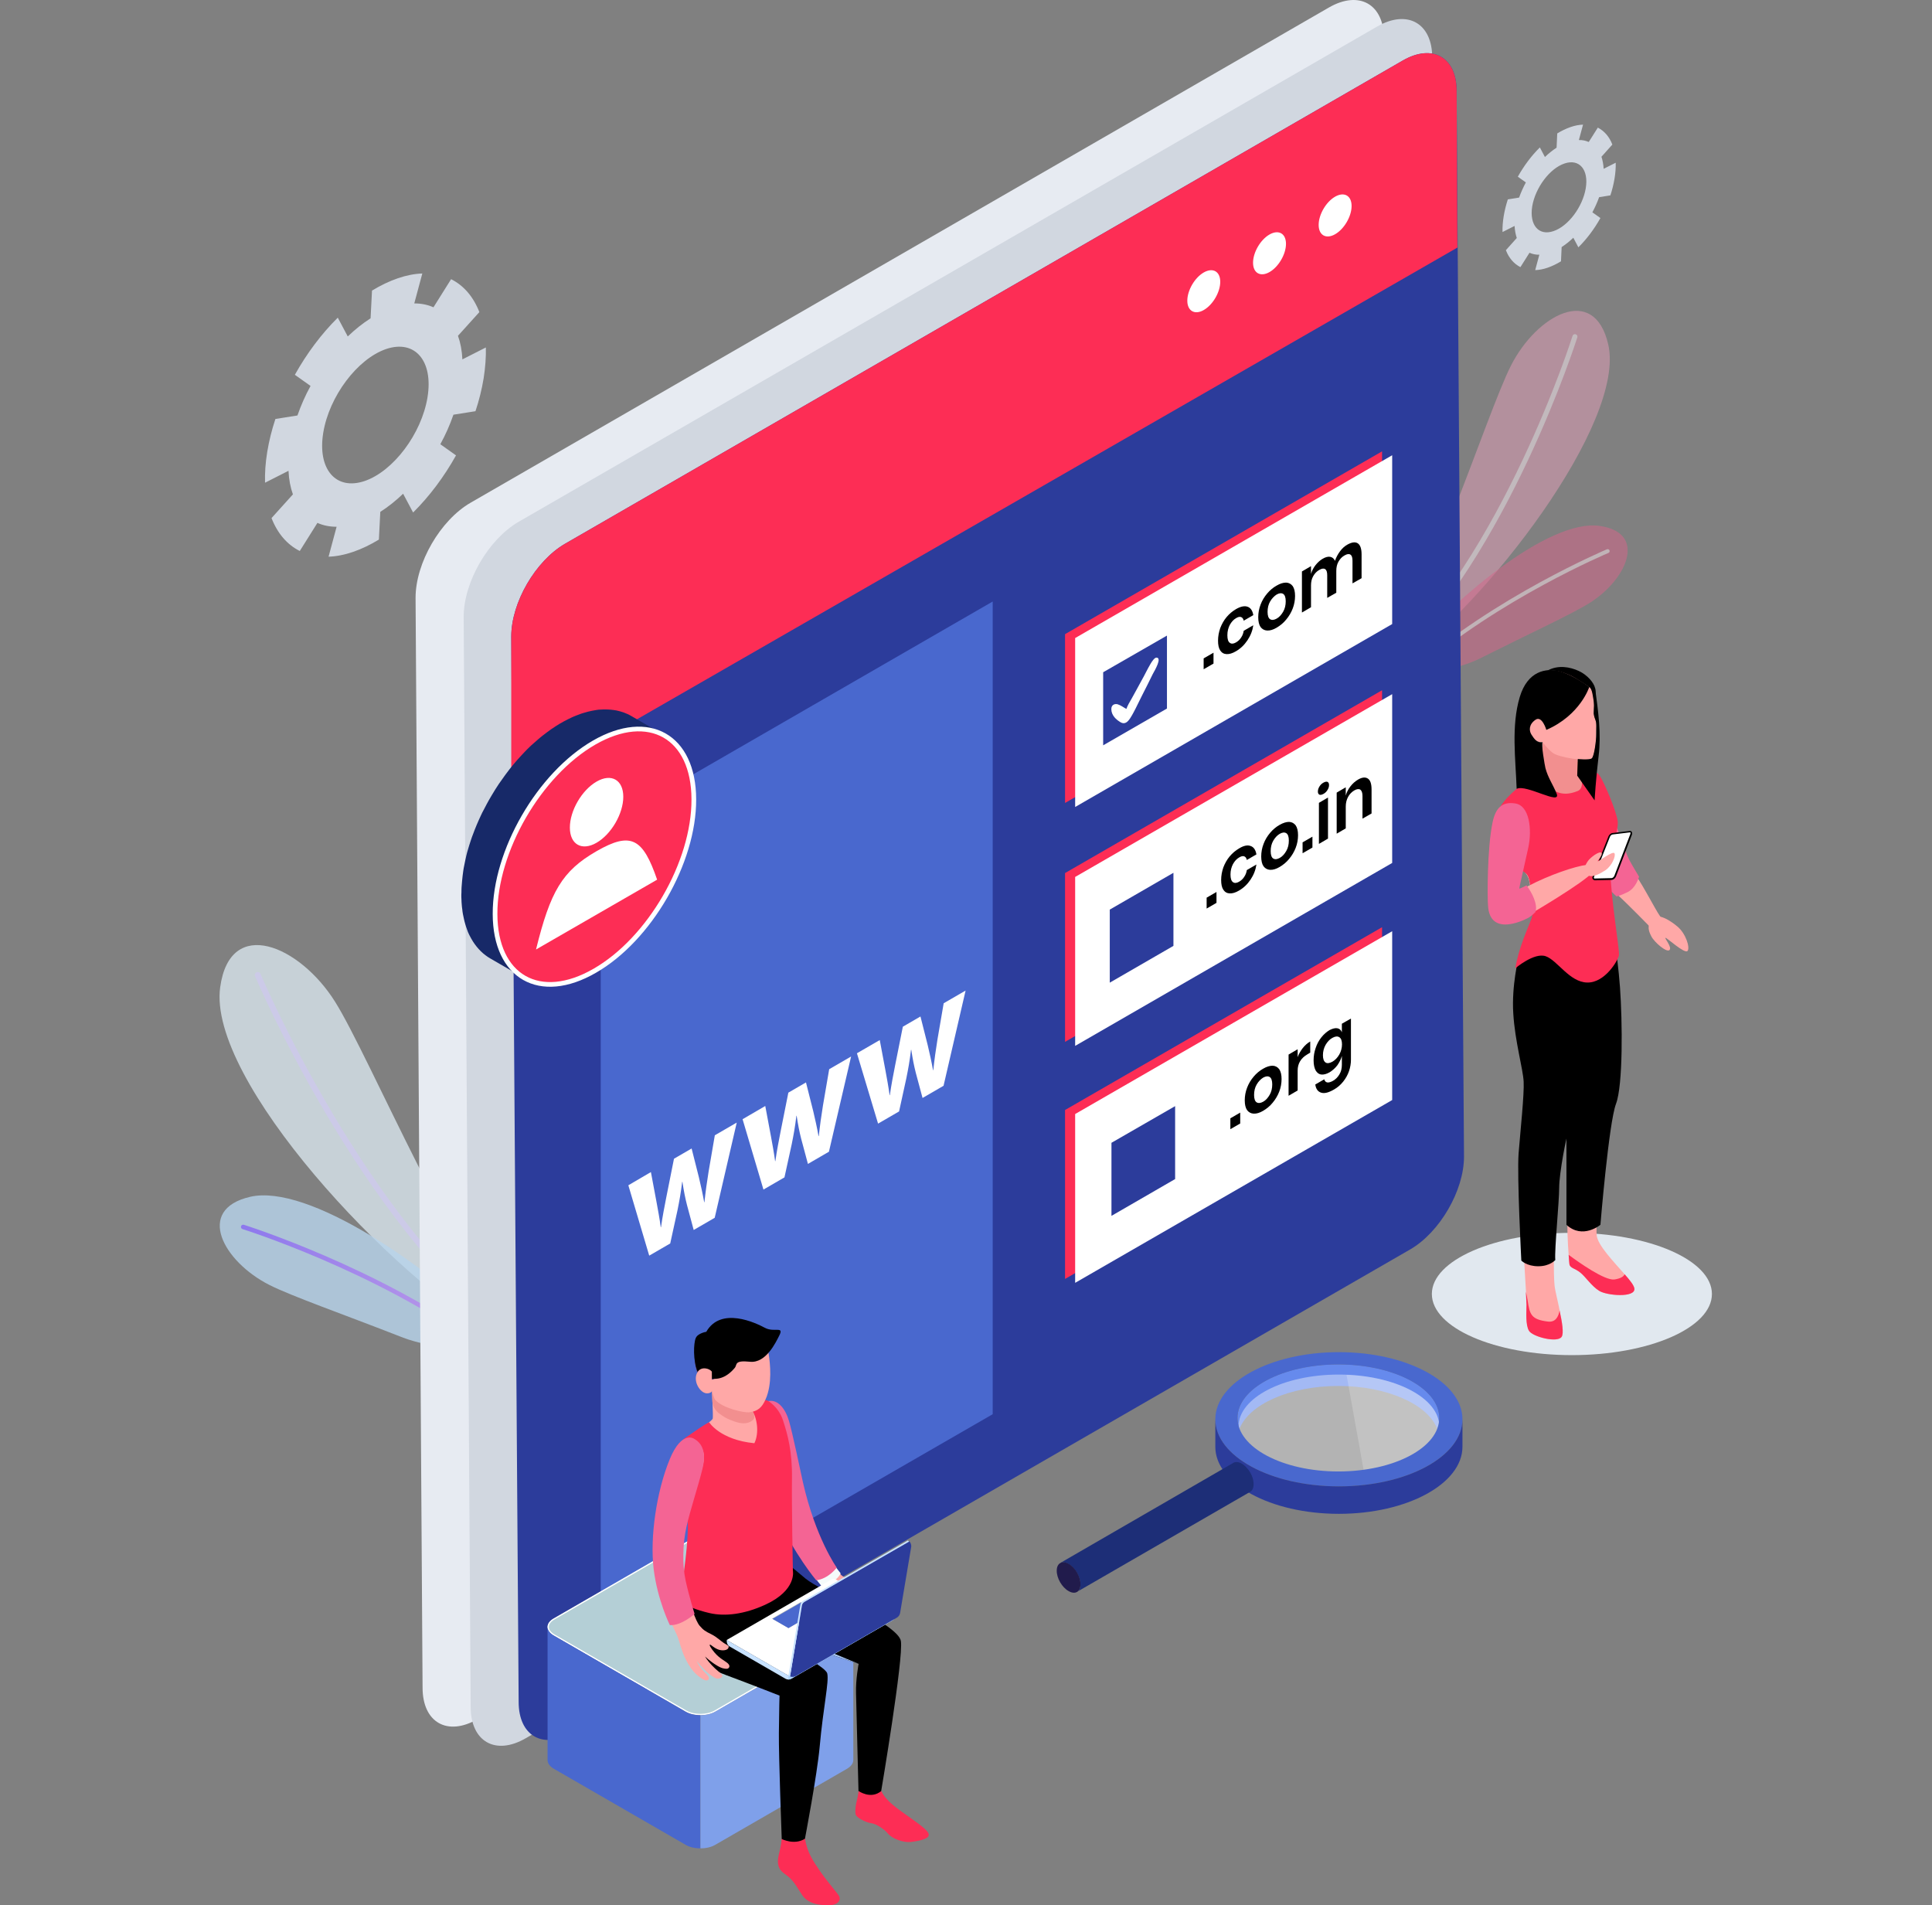 <svg width="792" height="781" viewBox="0 0 792 781" fill="none" xmlns="http://www.w3.org/2000/svg">
<rect x="0" y="0" width="792" height="781" fill="#808080" stroke="none"/>
<path opacity="0.82" fill-rule="evenodd" clip-rule="evenodd" d="M90.257 404.733C94.297 375.258 122.893 387.579 137.35 410.628C151.595 433.252 188.696 522.791 214.316 546.477L205.227 549.026C160.259 523.641 85.048 442.705 90.257 404.733Z" fill="#D6E2EA"/>
<path fill-rule="evenodd" clip-rule="evenodd" d="M208.735 548.017C146.865 500.486 104.714 400.484 104.555 400.166C104.289 399.581 104.555 398.838 105.193 398.572C105.777 398.307 106.522 398.572 106.787 399.21C106.947 399.528 149.575 500.645 211.605 547.221L208.735 548.017Z" fill="#CCCAE8"/>
<path opacity="0.82" fill-rule="evenodd" clip-rule="evenodd" d="M102.535 490.608C79.892 495.865 91.533 517.215 110.508 526.774C119.438 531.288 140.752 538.776 162.758 547.38C163.608 547.698 164.512 548.07 165.362 548.389C176.737 552.584 189.493 553.328 202.038 549.876L205.492 548.92C175.408 518.436 126.135 485.138 102.535 490.608Z" fill="#B7D3EA"/>
<path fill-rule="evenodd" clip-rule="evenodd" d="M198.104 550.832C155.529 519.604 100.196 502.132 99.984 502.079C99.505 501.92 98.974 502.185 98.814 502.663C98.655 503.141 98.921 503.672 99.399 503.832C99.612 503.885 153.509 520.879 195.606 551.257C196.456 551.151 197.307 550.991 198.104 550.832Z" fill="url(#paint0_linear)"/>
<g opacity="0.75">
<g opacity="0.75">
<path opacity="0.75" fill-rule="evenodd" clip-rule="evenodd" d="M659.259 141.107C653.465 116.199 629.971 129.051 619.394 149.87C609.029 170.369 584.419 249.977 564.328 272.283L572.301 273.716C608.87 248.437 666.753 173.131 659.259 141.107Z" fill="#F9A5C5"/>
<path opacity="0.75" fill-rule="evenodd" clip-rule="evenodd" d="M569.271 273.185C618.437 227.566 646.502 138.558 646.608 138.292C646.768 137.761 646.502 137.177 645.917 137.018C645.386 136.858 644.801 137.124 644.642 137.708C644.535 138.027 616.152 227.938 566.719 272.76L569.271 273.185Z" fill="white"/>
</g>
<g opacity="0.75">
<path opacity="0.75" fill-rule="evenodd" clip-rule="evenodd" d="M655.591 215.564C675.417 218.272 667.125 237.444 651.658 247.163C644.376 251.73 626.729 259.855 608.551 268.99C607.86 269.362 607.116 269.733 606.425 270.052C597.017 274.513 586.173 276.212 575.171 274.247L572.141 273.716C595.475 245.198 634.968 212.749 655.591 215.564Z" fill="#EA608E"/>
<path opacity="0.75" fill-rule="evenodd" clip-rule="evenodd" d="M578.626 274.778C612.591 244.613 658.515 225.282 658.727 225.176C659.153 225.017 659.631 225.176 659.79 225.601C659.95 226.026 659.79 226.504 659.365 226.663C659.206 226.716 614.398 245.569 580.805 274.938C580.061 274.885 579.317 274.832 578.626 274.778Z" fill="white"/>
</g>
</g>
<path fill-rule="evenodd" clip-rule="evenodd" d="M544.767 3.08L192.948 206.057C180.511 213.227 170.358 230.752 170.358 245.038L173.229 691.832C173.229 706.065 183.381 711.907 195.819 704.684L547.638 501.707C560.075 494.538 570.228 477.012 570.228 462.726L567.357 15.932C567.357 1.699 557.205 -4.089 544.767 3.08Z" fill="#E7EBF2"/>
<path fill-rule="evenodd" clip-rule="evenodd" d="M564.54 10.887L212.668 213.864C200.23 221.034 190.078 238.559 190.078 252.845L192.948 699.692C192.948 713.925 203.101 719.767 215.538 712.544L567.41 509.567C579.848 502.398 590 484.872 590 470.586L587.13 23.739C587.183 9.506 576.978 3.718 564.54 10.887Z" fill="#D1D7E0"/>
<path fill-rule="evenodd" clip-rule="evenodd" d="M575.065 24.801L231.644 222.893C219.525 229.903 209.585 247.003 209.585 260.918L212.615 697.674C212.615 711.588 222.555 717.271 234.674 710.261L578.094 512.169C590.213 505.159 600.153 488.059 600.153 474.144L597.123 37.388C597.176 23.42 587.237 17.791 575.065 24.801Z" fill="#2C3C9B"/>
<path fill-rule="evenodd" clip-rule="evenodd" d="M575.065 24.801L231.644 222.893C219.525 229.903 209.585 247.003 209.585 260.918V324.487L597.442 101.489L597.123 37.388C597.176 23.42 587.237 17.791 575.065 24.801Z" fill="#FD2D55"/>
<path fill-rule="evenodd" clip-rule="evenodd" d="M547.319 96.019C551.039 93.894 554.069 88.69 554.069 84.441C554.069 80.192 551.039 78.493 547.319 80.617C543.598 82.742 540.568 87.946 540.568 92.195C540.568 96.443 543.598 98.143 547.319 96.019Z" fill="white"/>
<path fill-rule="evenodd" clip-rule="evenodd" d="M520.424 111.526C524.144 109.402 527.174 104.197 527.174 99.948C527.174 95.7 524.144 94 520.424 96.125C516.703 98.249 513.673 103.454 513.673 107.702C513.673 111.951 516.703 113.65 520.424 111.526Z" fill="white"/>
<path fill-rule="evenodd" clip-rule="evenodd" d="M493.475 127.086C497.196 124.962 500.225 119.758 500.225 115.509C500.225 111.26 497.196 109.561 493.475 111.685C489.754 113.809 486.725 119.014 486.725 123.263C486.725 127.511 489.807 129.211 493.475 127.086Z" fill="white"/>
<path d="M406.942 579.722L246.261 672.395V339.304L406.942 246.578V579.722Z" fill="#4968CE"/>
<path d="M266.831 480.464L269.169 492.945C269.754 496.131 270.392 499.53 270.87 503.088L270.977 503.035C271.561 498.84 272.412 494.485 273.156 490.714L276.292 474.994L283.521 470.799L286.497 482.589C287.295 485.934 288.039 489.28 288.676 492.838L288.783 492.785C289.208 488.696 289.793 484.5 290.484 480.252L293.035 465.382L302.018 460.177L292.982 499.211L284.371 504.203L281.607 493.901C280.863 490.98 280.331 488.271 279.747 484.447L279.64 484.5C279.109 489.015 278.471 492.467 277.727 496.131L274.75 509.727L266.14 514.719L257.582 485.881L266.831 480.464Z" fill="white"/>
<path d="M313.711 453.379L316.05 465.86C316.635 469.046 317.273 472.445 317.751 476.003L317.857 475.95C318.442 471.755 319.292 467.4 320.037 463.629L323.173 447.909L330.401 443.714L333.378 455.504C334.175 458.85 334.919 462.195 335.557 465.754L335.664 465.7C336.089 461.611 336.674 457.416 337.364 453.167L339.916 438.297L348.899 433.092L339.81 472.126L331.199 477.119L328.435 466.816C327.691 463.895 327.159 461.186 326.574 457.363L326.468 457.416C325.937 461.93 325.299 465.382 324.555 469.046L321.578 482.642L312.967 487.634L304.41 458.796L313.711 453.379Z" fill="white"/>
<path d="M360.645 426.348L362.984 438.828C363.569 442.014 364.207 445.413 364.685 448.971L364.791 448.918C365.376 444.723 366.226 440.368 366.971 436.597L370.107 420.878L377.335 416.682L380.312 428.472C381.109 431.818 381.853 435.164 382.491 438.722L382.598 438.669C383.023 434.579 383.607 430.384 384.298 426.135L386.85 411.265L395.833 406.061L386.797 445.095L378.186 450.087L375.422 439.784C374.678 436.863 374.146 434.154 373.562 430.331L373.455 430.384C372.924 434.898 372.286 438.35 371.542 442.014L368.565 455.61L359.954 460.602L351.291 431.765L360.645 426.348Z" fill="white"/>
<path d="M566.56 254.226L436.601 329.161V259.962L566.56 185.027V254.226Z" fill="#FD2D55"/>
<path d="M570.706 255.819L440.747 330.807V261.555L570.706 186.62V255.819Z" fill="white"/>
<path d="M497.461 267.556V272.017L493.421 274.354V269.893L497.461 267.556Z" fill="black"/>
<path d="M511.387 248.703C512.663 249.128 513.46 250.296 513.779 252.155L509.846 254.438C509.686 253.642 509.314 253.164 508.782 252.951C508.198 252.739 507.507 252.898 506.656 253.429C505.646 254.014 504.849 254.916 504.158 256.138C503.52 257.359 503.148 258.793 503.148 260.386C503.148 262.033 503.467 263.042 504.158 263.52C504.796 263.998 505.646 263.945 506.656 263.36C507.507 262.882 508.251 262.192 508.782 261.342C509.367 260.493 509.686 259.59 509.846 258.581L513.779 256.297C513.46 258.528 512.663 260.546 511.387 262.458C510.111 264.37 508.57 265.857 506.656 266.972C505.221 267.822 503.946 268.193 502.829 268.14C501.713 268.087 500.863 267.609 500.225 266.653C499.587 265.697 499.321 264.37 499.321 262.617C499.321 260.864 499.64 259.165 500.225 257.466C500.863 255.819 501.713 254.279 502.829 252.951C503.946 251.624 505.221 250.562 506.656 249.712C508.57 248.597 510.164 248.278 511.387 248.703Z" fill="black"/>
<path d="M527.227 238.825C528.343 238.878 529.247 239.356 529.938 240.259C530.575 241.215 530.894 242.542 530.894 244.295C530.894 246.047 530.575 247.8 529.938 249.446C529.3 251.093 528.396 252.633 527.227 254.013C526.111 255.394 524.782 256.456 523.347 257.306C521.911 258.156 520.636 258.528 519.466 258.475C518.35 258.421 517.447 257.943 516.756 257.041C516.118 256.138 515.799 254.757 515.799 253.004C515.799 251.252 516.118 249.499 516.756 247.853C517.393 246.154 518.297 244.667 519.466 243.286C520.583 241.958 521.911 240.843 523.347 240.046C524.782 239.197 526.057 238.825 527.227 238.825ZM520.689 246.525C519.945 247.8 519.626 249.234 519.626 250.827C519.626 252.42 519.998 253.429 520.689 253.854C521.433 254.279 522.283 254.173 523.347 253.589C524.41 253.004 525.26 252.049 526.004 250.774C526.748 249.499 527.067 248.065 527.067 246.472C527.067 244.879 526.695 243.87 526.004 243.445C525.26 243.02 524.41 243.126 523.347 243.711C522.337 244.348 521.433 245.304 520.689 246.525Z" fill="black"/>
<path d="M556.62 222.733C557.63 223.424 558.162 224.911 558.162 227.247V237.019L554.441 239.143V229.85C554.441 228.575 554.175 227.725 553.591 227.354C553.006 226.982 552.209 227.088 551.199 227.672C550.136 228.256 549.338 229.106 548.701 230.221C548.063 231.337 547.797 232.611 547.797 234.045V242.967L544.076 245.091V235.798C544.076 234.523 543.81 233.673 543.226 233.302C542.641 232.93 541.844 233.036 540.834 233.62C539.771 234.204 538.974 235.054 538.336 236.169C537.698 237.285 537.432 238.559 537.432 239.993V248.915L533.711 251.093V234.257L537.432 232.08V235.267C537.804 233.939 538.442 232.77 539.292 231.655C540.143 230.593 541.1 229.69 542.216 229.053C543.385 228.363 544.448 228.097 545.299 228.256C546.149 228.416 546.84 228.947 547.265 229.903C547.744 228.469 548.435 227.194 549.338 225.973C550.242 224.751 551.252 223.848 552.421 223.211C554.175 222.255 555.557 222.043 556.62 222.733Z" fill="black"/>
<path d="M478.379 290.445L452.228 305.528V275.575L478.379 260.546V290.445Z" fill="#2C3C9B"/>
<path d="M474.127 269.574C473.276 269.521 472.266 271.114 471.682 272.07C470.353 274.301 469.29 276.637 468.014 278.868C466.632 281.364 465.357 283.807 463.975 286.25C463.177 287.631 462.274 289.118 461.742 290.605C460.52 289.967 459.51 289.118 458.128 288.693C457.171 288.427 455.523 288.746 455.576 290.764C455.63 293.366 457.703 295.066 459.191 295.968C459.829 296.393 460.679 296.712 461.636 296.181C462.805 295.597 464.028 293.26 464.719 291.985C465.941 289.755 466.951 287.418 468.121 285.188C469.609 282.267 471.097 279.346 472.532 276.372C473.542 274.566 476.359 269.68 474.127 269.574Z" fill="white"/>
<path d="M566.56 352.156L436.601 427.091V357.892L566.56 282.957V352.156Z" fill="#FD2D55"/>
<path d="M570.706 353.75L440.747 428.737V359.485L570.706 284.55V353.75Z" fill="white"/>
<path d="M498.684 365.646V370.107L494.644 372.443V367.982L498.684 365.646Z" fill="black"/>
<path d="M512.663 346.792C513.939 347.217 514.736 348.386 515.055 350.244L511.121 352.528C510.962 351.731 510.59 351.253 510.058 351.041C509.474 350.829 508.783 350.988 507.932 351.519C506.922 352.103 506.125 353.006 505.434 354.228C504.796 355.449 504.424 356.883 504.424 358.476C504.424 360.069 504.743 361.132 505.434 361.609C506.072 362.087 506.922 362.034 507.932 361.45C508.783 360.972 509.527 360.282 510.058 359.432C510.643 358.582 510.962 357.679 511.121 356.67L515.055 354.387C514.736 356.617 513.939 358.635 512.663 360.547C511.387 362.459 509.846 363.946 507.932 365.061C506.497 365.911 505.221 366.283 504.105 366.23C502.989 366.177 502.139 365.699 501.501 364.743C500.863 363.787 500.597 362.459 500.597 360.707C500.597 358.954 500.916 357.255 501.501 355.555C502.139 353.909 502.989 352.369 504.105 351.041C505.221 349.713 506.497 348.651 507.932 347.802C509.846 346.633 511.387 346.314 512.663 346.792Z" fill="black"/>
<path d="M528.449 336.914C529.566 336.968 530.469 337.446 531.16 338.348C531.798 339.304 532.117 340.632 532.117 342.385C532.117 344.137 531.798 345.89 531.16 347.536C530.522 349.182 529.619 350.722 528.449 352.103C527.333 353.484 526.004 354.546 524.569 355.396C523.134 356.246 521.858 356.617 520.689 356.564C519.573 356.511 518.669 356.033 517.978 355.13C517.34 354.228 517.021 352.847 517.021 351.094C517.021 349.342 517.34 347.589 517.978 345.943C518.616 344.243 519.52 342.756 520.689 341.376C521.805 340.048 523.134 338.933 524.569 338.136C526.057 337.286 527.333 336.914 528.449 336.914ZM521.965 344.615C521.221 345.89 520.902 347.324 520.902 348.917C520.902 350.51 521.274 351.519 521.965 351.944C522.709 352.369 523.559 352.263 524.622 351.678C525.685 351.094 526.536 350.138 527.28 348.864C528.024 347.589 528.343 346.155 528.343 344.562C528.343 342.969 527.971 341.96 527.28 341.535C526.536 341.11 525.685 341.216 524.622 341.8C523.559 342.438 522.709 343.341 521.965 344.615Z" fill="black"/>
<path d="M538.017 342.969V347.43L533.977 349.766V345.305L538.017 342.969Z" fill="black"/>
<path d="M540.887 322.416C541.313 321.726 541.844 321.195 542.535 320.823C543.226 320.451 543.758 320.345 544.183 320.504C544.608 320.717 544.821 321.141 544.821 321.832C544.821 322.522 544.608 323.16 544.183 323.85C543.758 324.54 543.226 325.071 542.535 325.443C541.844 325.815 541.313 325.921 540.887 325.762C540.462 325.549 540.25 325.125 540.25 324.487C540.25 323.797 540.462 323.106 540.887 322.416ZM544.395 326.93V343.765L540.675 345.943V329.108L544.395 326.93Z" fill="black"/>
<path d="M560.766 319.177C561.776 319.867 562.255 321.354 562.255 323.691V333.462L558.534 335.587V326.293C558.534 324.965 558.215 324.116 557.63 323.691C557.046 323.319 556.195 323.425 555.185 324.009C554.122 324.647 553.272 325.496 552.634 326.665C551.996 327.833 551.677 329.161 551.677 330.648V339.57L547.957 341.747V324.912L551.677 322.735V326.134C552.049 324.753 552.687 323.531 553.591 322.363C554.494 321.195 555.504 320.292 556.674 319.601C558.374 318.592 559.756 318.486 560.766 319.177Z" fill="black"/>
<path d="M481.037 387.738L454.939 402.821V372.868L481.037 357.786V387.738Z" fill="#2C3C9B"/>
<path d="M566.56 449.29L436.601 524.278V455.026L566.56 380.091V449.29Z" fill="#FD2D55"/>
<path d="M570.706 450.936L440.747 525.871V456.672L570.706 381.737V450.936Z" fill="white"/>
<path d="M508.411 456.088V460.549L504.371 462.886V458.425L508.411 456.088Z" fill="black"/>
<path d="M521.699 436.863C522.815 436.916 523.719 437.394 524.41 438.297C525.048 439.253 525.366 440.58 525.366 442.333C525.366 444.086 525.048 445.838 524.41 447.484C523.772 449.131 522.868 450.671 521.699 452.052C520.583 453.432 519.254 454.495 517.819 455.344C516.384 456.194 515.108 456.566 513.939 456.513C512.822 456.46 511.919 455.982 511.228 455.079C510.59 454.176 510.271 452.795 510.271 451.043C510.271 449.29 510.59 447.537 511.228 445.891C511.866 444.192 512.769 442.705 513.939 441.324C515.055 439.996 516.384 438.881 517.819 438.084C519.254 437.235 520.583 436.863 521.699 436.863ZM515.161 444.563C514.417 445.838 514.098 447.272 514.098 448.865C514.098 450.458 514.47 451.467 515.161 451.892C515.905 452.317 516.756 452.211 517.819 451.627C518.882 451.043 519.732 450.087 520.476 448.812C521.221 447.537 521.539 446.104 521.539 444.51C521.539 442.917 521.167 441.908 520.476 441.483C519.732 441.058 518.882 441.165 517.819 441.749C516.809 442.386 515.905 443.289 515.161 444.563Z" fill="black"/>
<path d="M534.084 429.587C534.987 428.472 535.997 427.569 537.113 426.932V431.499L536.05 432.136C533.286 433.73 531.958 435.96 531.958 438.881V447.006L528.237 449.184V432.296L531.958 430.118V433.358C532.436 431.977 533.18 430.756 534.084 429.587Z" fill="black"/>
<path d="M548.222 421.515C549.126 421.674 549.71 422.205 550.082 423.161V419.656L553.803 417.532V434.42C553.803 435.96 553.537 437.553 553.006 439.093C552.474 440.634 551.677 442.067 550.614 443.395C549.551 444.723 548.275 445.838 546.734 446.688C544.608 447.909 542.907 448.334 541.578 447.909C540.249 447.484 539.452 446.422 539.186 444.564L542.854 442.439C543.066 443.183 543.491 443.608 544.076 443.714C544.661 443.82 545.458 443.608 546.415 443.077C547.531 442.439 548.382 441.589 549.073 440.421C549.764 439.306 550.082 437.978 550.082 436.491V432.88C549.71 434.208 549.073 435.482 548.222 436.704C547.318 437.872 546.255 438.828 545.033 439.571C543.81 440.262 542.694 440.58 541.684 440.474C540.674 440.368 539.93 439.784 539.346 438.828C538.814 437.819 538.495 436.491 538.495 434.686C538.495 432.933 538.761 431.234 539.346 429.587C539.877 427.941 540.674 426.507 541.684 425.232C542.694 423.958 543.81 423.002 545.033 422.258C546.309 421.621 547.372 421.355 548.222 421.515ZM543.385 428.366C542.694 429.64 542.322 431.021 542.322 432.561C542.322 434.101 542.694 435.057 543.385 435.535C544.076 436.013 545.033 435.854 546.202 435.217C547.318 434.579 548.275 433.57 549.019 432.296C549.763 430.968 550.136 429.587 550.136 428.1C550.136 426.613 549.763 425.604 549.019 425.179C548.275 424.701 547.372 424.807 546.202 425.445C545.033 426.082 544.129 427.091 543.385 428.366Z" fill="black"/>
<path d="M481.728 483.332L455.63 498.415V468.462L481.728 453.433V483.332Z" fill="#2C3C9B"/>
<path d="M644.376 555.505C676.08 555.505 701.781 544.282 701.781 530.438C701.781 516.594 676.08 505.372 644.376 505.372C612.672 505.372 586.971 516.594 586.971 530.438C586.971 544.282 612.672 555.505 644.376 555.505Z" fill="#E1E8EF"/>
<path d="M678.288 380.834L676.693 380.25C676.693 380.25 666.807 370.107 663.033 366.761C659.312 363.468 665.744 351.572 669.411 356.936C674.833 364.902 679.829 375.471 681.158 376.267" fill="#FFA8A7"/>
<path d="M676.799 377.17C679.138 373.24 685.516 378.02 687.589 379.772C691.044 382.587 692.904 388.429 691.788 389.81C690.672 391.19 683.284 384.34 682.752 384.446C682.221 384.552 685.516 388.216 684.4 389.438C683.231 390.606 678.234 386.304 676.959 383.862C675.683 381.419 675.311 379.666 676.799 377.17Z" fill="#FFA8A7"/>
<path d="M661.438 335.003C661.438 335.003 666.275 349.501 668.029 352.741C669.783 355.927 671.909 359.379 671.909 359.379C671.909 359.379 670.687 364.052 667.125 365.752C663.564 367.451 662.66 367.451 662.66 367.451C662.66 367.451 657.239 362.565 656.388 360.547C655.538 358.529 657.717 344.084 657.717 344.084L661.438 335.003Z" fill="#F46494"/>
<path d="M669.996 528.208C670.474 532.085 658.727 531.129 655.591 529.164C652.402 527.199 649.957 523.322 647.778 521.623C645.598 519.87 643.632 519.87 643.366 518.224C643.313 517.746 643.153 516.312 643.047 514.4C642.675 509.673 642.303 501.814 642.622 496.29C643.1 488.484 641.984 470.427 643.366 461.133C643.579 459.805 643.738 458.425 643.844 456.991C644.535 449.874 644.535 441.643 644.748 436.81C645.014 430.968 643.632 407.707 643.632 407.707C643.632 407.707 642.144 380.834 642.144 374.515C642.144 372.39 643.898 371.222 646.183 370.638C650.701 369.416 657.505 370.372 657.505 370.372C665.584 408.45 662.288 429.906 662.129 441.855C661.969 452.583 658.94 459.434 657.717 471.383C656.495 483.332 654.05 500.167 654.528 506.275C654.847 510.364 661.491 517.162 665.956 522.313C668.188 524.809 669.836 526.933 669.996 528.208Z" fill="#FFA8A7"/>
<path d="M659.631 369.788C659.631 369.788 663.086 390.606 664.096 404.733C665.106 418.859 665.372 444.829 662.448 452.53C659.525 460.23 656.07 502.079 656.07 502.079C656.07 502.079 648.788 508.186 642.144 502.079V426.454L636.031 374.249L643.047 364.796L659.631 369.788Z" fill="black"/>
<path d="M653.146 400.112C650.701 407.654 643.366 408.397 644.376 420.612C645.333 432.774 646.077 447.219 644.11 455.982C644.004 456.3 643.951 456.672 643.897 456.991V457.044C641.984 465.488 639.698 473.72 638.263 489.705C636.775 506.328 636.775 523.163 637.306 527.252C637.519 529.164 638.582 533.2 639.379 537.289C640.389 541.963 641.133 546.583 640.23 548.017C638.529 550.672 628.27 548.017 626.835 545.574C625.347 543.131 625.825 537.767 625.825 534.846C625.825 534.315 625.719 532.403 625.56 529.536C624.816 516.471 622.743 483.916 623.168 476.322C623.646 467.028 626.357 452.423 625.613 441.908C624.869 431.393 621.201 423.108 622.424 404.839C623.646 386.517 630.503 385.083 630.928 375.577C631.247 369.629 639.805 369.788 646.236 370.691H646.289C650.116 371.275 653.199 372.125 653.199 372.125C653.199 372.125 655.591 392.571 653.146 400.112Z" fill="#FFA8A7"/>
<path d="M654.209 374.249C654.209 374.249 655.697 392.199 654.209 398.148C652.721 404.149 647.459 409.513 646.502 412.274C645.545 415.089 646.13 441.908 646.13 445.944C646.13 449.98 644.323 460.23 643.206 462.886C642.09 465.594 639.167 480.942 639.167 486.89C639.167 492.891 637.2 512.116 637.572 516.524C637.572 516.524 635.393 519.073 630.609 519.073C625.825 519.073 623.646 516.737 623.646 516.737C623.646 516.737 621.839 482.111 622.53 472.817C623.274 463.523 624.869 448.653 624.603 443.395C624.337 438.138 621.042 426.932 620.351 415.461C619.607 403.989 622.53 392.518 622.53 392.518L628.855 374.09C628.855 374.09 632.523 367.026 633.001 367.026C633.479 367.026 650.116 367.398 650.116 367.398L654.209 374.249Z" fill="black"/>
<path d="M613.175 340.42C614.823 329.692 619.022 326.718 628.536 319.389C638.051 312.06 648.787 308.343 654.262 316.84C659.737 325.337 662.395 336.702 662.395 338.72C662.395 340.738 659.099 345.412 659.205 348.067C659.312 350.722 659.577 369.841 659.577 369.841C659.577 369.841 656.76 377.17 643.844 377.967C630.928 378.816 629.759 376.851 629.759 376.851C629.759 376.851 628.111 366.814 626.942 360.866C625.719 354.918 612.059 347.695 613.175 340.42Z" fill="#F28F8F"/>
<path d="M629.759 376.851C629.759 376.851 630.928 378.763 643.844 377.967C656.76 377.117 659.577 369.841 659.577 369.841C659.577 369.841 659.312 350.722 659.205 348.067C659.099 345.412 662.395 340.738 662.395 338.72C662.395 336.702 659.737 325.337 654.262 316.84C652.296 313.76 649.638 312.326 646.608 312.007C647.033 312.538 652.136 318.645 652.03 322.416C651.923 326.346 640.549 333.994 636.031 333.994C631.566 333.994 629.015 326.399 622.689 323.956C617.162 328.523 614.398 332.241 613.122 340.42C612.006 347.695 625.666 354.865 626.835 360.813C628.111 366.814 629.759 376.851 629.759 376.851Z" fill="#E9E5D9"/>
<path d="M646.715 324.275C639.38 327.249 636.084 323.372 633.32 321.354C630.556 319.336 628.377 318.221 628.377 318.221C628.377 318.221 617.215 325.762 614.451 331.763C612.591 335.799 613.707 346.208 618.118 351.891C622.53 357.573 625.985 356.246 626.889 360.866C627.792 365.433 629.068 373.134 627.792 376.639C626.517 380.091 622.477 388.694 621.201 396.926C621.201 396.926 628.908 390.341 633.639 391.987C638.423 393.633 643.366 402.609 650.648 402.768C657.983 402.927 663.298 393.633 663.67 391.615C664.042 389.597 660.215 367.664 660.215 357.202C660.215 346.792 663.67 340.526 663.139 336.543C662.607 332.507 657.77 321.035 655.804 318.008C653.837 314.981 646.662 314.822 646.662 314.822C646.662 314.822 650.754 322.629 646.715 324.275Z" fill="#FD2D55"/>
<path d="M646.768 311.157C646.768 311.157 646.662 318.911 646.396 321.195C646.13 323.478 639.805 323.478 637.041 323.478C634.277 323.478 632.364 321.726 632.257 319.07C632.151 316.415 632.31 304.2 632.31 304.2C632.31 304.2 635.925 304.784 641.24 307.387C646.609 309.989 646.768 311.157 646.768 311.157Z" fill="#F28F8F"/>
<path d="M653.146 285.188C653.997 287.896 653.146 291.667 653.412 292.888C653.678 294.11 654.369 295.331 654.369 297.296C654.369 299.261 654.475 309.617 652.402 310.945C650.329 312.273 638.848 310.467 636.509 308.608C634.171 306.802 632.364 304.2 632.364 304.2C632.364 304.2 629.812 304.466 628.218 302.395C626.623 300.323 622.583 292.039 625.294 283.01C628.005 273.982 642.516 273.61 647.618 277.275C652.774 280.939 653.146 285.188 653.146 285.188Z" fill="#FFA8A7"/>
<path d="M669.996 528.208C670.474 532.085 658.727 531.129 655.591 529.164C652.402 527.199 649.957 523.322 647.778 521.623C645.599 519.87 643.632 519.87 643.366 518.224C643.313 517.746 643.154 516.312 643.047 514.4C647.353 517.586 657.877 525.022 661.81 524.49C664.255 524.119 665.531 523.375 666.009 522.366C668.189 524.809 669.836 526.933 669.996 528.208Z" fill="#FD2D55"/>
<path d="M640.177 547.964C638.476 550.619 628.218 547.964 626.783 545.521C625.294 543.078 625.773 537.714 625.773 534.793C625.773 534.262 625.666 532.35 625.507 529.482C625.826 530.651 626.038 531.925 626.251 533.2C627.101 538.723 627.58 540.901 634.543 541.75C637.573 542.122 638.848 539.892 639.327 537.236C640.337 541.91 641.134 546.53 640.177 547.964Z" fill="#FD2D55"/>
<path d="M646.555 316.68C646.555 316.68 649.957 317.636 650.329 320.929C650.329 320.929 651.073 318.592 650.223 316.415C649.372 314.238 646.662 312.007 646.662 312.007L646.555 316.68Z" fill="#D68162"/>
<path d="M651.499 281.63C651.499 281.63 647.831 293.154 633.905 299.208C633.905 299.208 632.151 293.154 629.44 295.066C626.676 296.978 626.783 299.527 627.792 301.12C628.802 302.66 630.025 304.731 632.364 304.253C631.619 304.413 633.32 314.131 633.533 314.875C634.543 318.752 636.669 321.726 638.104 325.284C640.23 330.435 625.56 321.301 621.733 323.372C621.308 311.21 619.447 297.615 623.009 285.719C626.198 275.097 633.746 273.663 639.486 275.204C645.227 276.797 651.499 281.63 651.499 281.63Z" fill="black"/>
<path d="M634.277 274.938C638.689 272.442 643.632 273.398 647.193 275.044C650.755 276.69 653.412 279.877 653.891 282.107C654.369 284.285 653.572 289.33 653.572 289.33C653.572 289.33 652.987 284.657 652.509 283.223C652.03 281.736 651.499 281.683 651.499 281.683C651.499 281.683 646.396 278.018 643.207 276.637C637.413 274.088 634.277 274.938 634.277 274.938Z" fill="black"/>
<path d="M653.89 282.054C655.219 291.879 656.442 300.801 655.325 309.989C654.209 319.123 653.678 328.099 653.678 328.099L646.555 317.955L646.821 311.157C646.821 311.157 651.339 311.582 652.455 310.945C653.518 310.308 654.422 303.032 654.369 300.961C654.316 298.889 654.634 296.393 653.997 295.066C653.412 293.738 653.306 292.463 653.306 292.463L653.465 288.109L653.89 282.054Z" fill="black"/>
<path d="M620.776 331.285C608.604 328.364 610.837 364.637 614.238 373.399C617.587 382.162 620.138 371.965 622.318 356.67C624.444 341.429 625.56 332.4 620.776 331.285Z" fill="#FFC8AF"/>
<path d="M615.461 377.117C607.753 368.938 641.134 355.608 650.382 354.546C659.631 353.484 651.552 359.645 638.795 367.717C626.038 375.683 618.49 380.303 615.461 377.117Z" fill="#FFA8A7"/>
<path d="M611.846 337.18C613.016 331.551 615.514 328.417 621.254 329.373C626.995 330.329 628.111 339.995 626.517 347.43C624.922 354.865 622.955 363.15 622.796 364.212C622.743 364.53 625.772 362.937 625.772 362.937C628.111 366.017 630.45 370.744 629.44 373.877C629.44 373.877 627.952 375.417 626.676 376.161C626.676 376.161 610.677 385.136 609.986 371.063C609.72 368.142 609.614 347.802 611.846 337.18Z" fill="#F46494"/>
<path d="M653.146 359.326L659.631 342.969C659.843 342.385 660.481 341.853 661.013 341.8L668.029 340.951C668.613 340.898 668.879 341.376 668.666 342.013L662.129 359.113C661.863 359.751 661.225 360.335 660.64 360.335L653.677 360.494C653.146 360.441 652.933 359.963 653.146 359.326Z" fill="white"/>
<path d="M652.933 360.388C652.721 360.069 652.721 359.644 652.88 359.22L659.365 342.862C659.631 342.172 660.375 341.535 661.013 341.482L668.029 340.632C668.401 340.579 668.72 340.685 668.879 340.951C669.092 341.269 669.145 341.694 668.986 342.172L662.448 359.273C662.129 360.069 661.385 360.654 660.694 360.707L653.731 360.866C653.731 360.866 653.731 360.866 653.678 360.866C653.359 360.76 653.093 360.6 652.933 360.388ZM668.082 341.216L661.066 342.066C660.641 342.119 660.162 342.544 659.95 343.075L653.465 359.432C653.359 359.698 653.359 359.91 653.465 360.016C653.465 360.016 653.518 360.122 653.678 360.122L660.641 359.963C661.066 359.963 661.597 359.485 661.81 358.954L668.348 341.853C668.454 341.588 668.401 341.375 668.348 341.269C668.295 341.216 668.188 341.163 668.135 341.163C668.135 341.216 668.082 341.216 668.082 341.216Z" fill="black"/>
<path d="M650.223 357.892C651.658 360.866 656.495 357.786 658.142 356.724C660.8 354.918 662.501 350.829 661.81 349.767C661.119 348.704 655.378 353.165 655.006 353.059C654.634 352.953 657.239 350.51 656.495 349.607C655.75 348.704 651.87 351.466 650.807 353.165C649.691 354.865 649.319 356.033 650.223 357.892Z" fill="#FFA8A7"/>
<path d="M189.174 364.902C189.174 364.265 189.227 363.574 189.281 362.937C189.334 362.3 189.387 361.609 189.44 360.972C189.493 360.335 189.599 359.644 189.653 358.954C189.759 358.264 189.812 357.573 189.918 356.936C190.025 356.246 190.131 355.555 190.29 354.865C190.397 354.174 190.556 353.431 190.716 352.741C190.875 352.05 191.035 351.307 191.194 350.616C191.354 349.873 191.566 349.182 191.779 348.439C191.991 347.748 192.204 347.005 192.417 346.314C192.629 345.624 192.842 344.934 193.108 344.19C193.32 343.5 193.586 342.809 193.852 342.119C194.117 341.482 194.33 340.791 194.596 340.154C194.862 339.517 195.127 338.826 195.393 338.189C195.659 337.552 195.925 336.914 196.244 336.224C196.509 335.587 196.828 334.896 197.147 334.259C197.466 333.516 197.838 332.825 198.21 332.135C198.635 331.338 199.061 330.488 199.486 329.692C200.124 328.47 200.815 327.302 201.506 326.134C202.462 324.487 203.472 322.894 204.535 321.301C205.386 320.079 206.236 318.858 207.14 317.636C207.725 316.84 208.309 316.043 208.947 315.247C209.479 314.609 209.957 313.972 210.489 313.335C211.02 312.697 211.552 312.113 212.083 311.476C212.615 310.892 213.146 310.308 213.678 309.723C214.209 309.139 214.794 308.555 215.325 307.971C215.91 307.387 216.442 306.802 217.026 306.271C217.611 305.687 218.196 305.156 218.834 304.625C219.418 304.094 220.056 303.563 220.641 303.032C221.225 302.501 221.863 302.023 222.448 301.545C223.033 301.067 223.617 300.642 224.255 300.164C224.84 299.739 225.425 299.314 226.009 298.889C226.594 298.518 227.179 298.093 227.763 297.721C228.348 297.349 228.933 297.031 229.464 296.659C229.624 296.606 229.73 296.5 229.889 296.446C230.315 296.181 230.74 295.968 231.165 295.703C231.75 295.384 232.281 295.119 232.813 294.853C233.344 294.588 233.929 294.322 234.461 294.057C234.992 293.791 235.577 293.579 236.108 293.366C236.64 293.154 237.224 292.941 237.756 292.729C238.288 292.517 238.872 292.357 239.404 292.198C239.988 292.039 240.52 291.879 241.105 291.72C241.689 291.561 242.221 291.454 242.752 291.348C243.337 291.242 243.975 291.136 244.56 291.029C245.197 290.923 245.782 290.87 246.367 290.87C247.005 290.817 247.642 290.817 248.28 290.817C248.971 290.817 249.715 290.87 250.406 290.923C251.204 290.976 252.001 291.136 252.745 291.242C253.702 291.454 254.659 291.72 255.615 292.039C256.785 292.463 257.848 292.941 258.911 293.579L272.677 301.545C271.614 300.961 270.551 300.43 269.382 300.005C268.478 299.686 267.522 299.421 266.512 299.208C265.768 299.049 264.97 298.943 264.173 298.889C263.482 298.836 262.791 298.783 262.047 298.783C261.409 298.783 260.771 298.783 260.133 298.836C259.549 298.889 258.911 298.943 258.326 298.996C257.742 299.049 257.157 299.155 256.519 299.314C255.987 299.42 255.403 299.527 254.871 299.686C254.34 299.845 253.755 300.005 253.17 300.164C252.639 300.323 252.107 300.483 251.523 300.695C250.991 300.908 250.406 301.067 249.875 301.332C249.343 301.545 248.812 301.757 248.227 302.023C247.642 302.288 247.111 302.501 246.579 302.819C246.048 303.085 245.463 303.404 244.932 303.669C244.506 303.882 244.081 304.147 243.656 304.413C243.497 304.466 243.39 304.572 243.231 304.625C242.646 304.944 242.061 305.315 241.477 305.687C240.892 306.059 240.307 306.431 239.723 306.856C239.138 307.28 238.553 307.705 237.969 308.13C237.384 308.555 236.746 309.033 236.161 309.511C235.577 309.989 234.939 310.467 234.354 310.998C233.77 311.529 233.132 312.06 232.547 312.591C231.962 313.122 231.325 313.706 230.74 314.238C230.155 314.769 229.57 315.353 229.039 315.937C228.454 316.521 227.923 317.105 227.391 317.69C226.86 318.274 226.328 318.858 225.797 319.442C225.265 320.026 224.734 320.664 224.202 321.301C223.67 321.938 223.139 322.575 222.661 323.213C222.023 324.009 221.438 324.806 220.853 325.603C219.95 326.824 219.099 328.045 218.249 329.267C217.186 330.86 216.176 332.453 215.219 334.1C214.528 335.268 213.837 336.49 213.199 337.658C212.774 338.455 212.349 339.304 211.924 340.101C211.552 340.791 211.233 341.535 210.861 342.225C210.542 342.862 210.276 343.553 209.957 344.19C209.691 344.827 209.372 345.465 209.107 346.155C208.841 346.792 208.575 347.483 208.309 348.12C208.044 348.757 207.778 349.448 207.565 350.085C207.299 350.776 207.087 351.466 206.821 352.156C206.608 352.847 206.343 353.537 206.13 354.281C205.917 354.971 205.705 355.715 205.492 356.405C205.28 357.148 205.12 357.839 204.908 358.582C204.748 359.273 204.589 360.016 204.429 360.707C204.27 361.397 204.11 362.141 204.004 362.831C203.898 363.521 203.738 364.212 203.632 364.902C203.526 365.593 203.419 366.283 203.366 366.92C203.26 367.611 203.207 368.248 203.153 368.938C203.1 369.576 203.047 370.266 202.994 370.903C202.941 371.541 202.941 372.231 202.888 372.868C202.888 373.506 202.888 374.09 202.888 374.727C202.888 374.78 202.888 374.78 202.888 374.833C202.888 375.524 202.888 376.161 202.941 376.798C202.994 377.436 202.994 378.073 203.047 378.71C203.1 379.4 203.153 380.038 203.26 380.675C203.366 381.312 203.419 382.003 203.526 382.64C203.632 383.33 203.791 383.968 203.951 384.658C204.11 385.349 204.27 386.039 204.482 386.729C204.695 387.473 204.961 388.163 205.173 388.854C205.492 389.65 205.811 390.447 206.13 391.19C206.608 392.199 207.087 393.102 207.671 393.952C209.532 396.926 211.924 399.21 214.741 400.856L200.974 392.89C198.21 391.297 195.818 388.96 193.905 385.986C193.373 385.136 192.842 384.18 192.363 383.224C191.991 382.481 191.672 381.737 191.407 380.888C191.141 380.197 190.928 379.507 190.716 378.763C190.503 378.073 190.344 377.382 190.184 376.692C190.025 376.055 189.918 375.364 189.759 374.674C189.653 374.037 189.546 373.399 189.493 372.709C189.387 372.072 189.334 371.434 189.281 370.744C189.227 370.107 189.174 369.469 189.174 368.832C189.121 368.195 189.121 367.504 189.121 366.867C189.121 366.814 189.121 366.814 189.121 366.761C189.174 366.124 189.174 365.486 189.174 364.902Z" fill="#172968"/>
<path d="M243.55 304.413C221.013 317.424 202.835 348.864 202.941 374.674C202.994 400.537 221.332 410.946 243.815 397.935C266.299 385.03 284.531 353.537 284.424 327.674C284.371 301.863 266.033 291.454 243.55 304.413Z" fill="#FD2D55" stroke="white" stroke-width="1.92" stroke-miterlimit="10"/>
<path d="M255.509 326.612C255.509 333.516 250.619 341.96 244.56 345.465C238.5 348.97 233.61 346.155 233.61 339.251C233.61 332.294 238.5 323.903 244.56 320.398C250.619 316.893 255.509 319.708 255.509 326.612Z" fill="white"/>
<path d="M269.382 360.6C263.535 343.606 258.698 340.791 244.56 348.917C230.421 357.042 225.584 365.486 219.737 389.225L269.382 360.6Z" fill="white"/>
<path d="M226.968 663.473L281.077 632.246C284.426 630.334 289.848 630.334 293.196 632.246L347.306 663.473C350.654 665.385 350.654 668.518 347.306 670.43L293.196 701.657C289.848 703.569 284.426 703.569 281.077 701.657L226.968 670.43C223.672 668.518 223.672 665.385 226.968 663.473Z" fill="#B4CFD6"/>
<path d="M287.135 631.29C289.314 631.29 291.387 631.768 292.929 632.671L347.038 663.898C348.474 664.748 349.271 665.81 349.271 666.925C349.271 668.04 348.474 669.156 347.038 669.952L292.929 701.179C291.387 702.082 289.314 702.56 287.135 702.56C284.956 702.56 282.883 702.082 281.341 701.179L227.232 669.952C225.797 669.102 224.999 668.04 224.999 666.925C224.999 665.81 225.797 664.694 227.232 663.898L281.341 632.671C282.883 631.768 284.956 631.29 287.135 631.29ZM287.135 630.812C284.956 630.812 282.777 631.29 281.076 632.246L226.966 663.473C223.617 665.385 223.617 668.518 226.966 670.43L281.076 701.657C282.723 702.613 284.956 703.091 287.135 703.091C289.314 703.091 291.494 702.613 293.195 701.657L347.304 670.43C350.653 668.518 350.653 665.385 347.304 663.473L293.195 632.246C291.547 631.29 289.368 630.812 287.135 630.812Z" fill="white"/>
<path d="M224.468 721.519C224.521 722.953 225.425 724.069 226.966 725.025L281.076 756.252C282.617 757.155 284.637 757.686 287.135 757.686V703.091C284.743 703.091 282.723 702.613 281.076 701.657L226.966 670.43C225.637 669.687 224.468 668.518 224.468 666.925V721.519Z" fill="#4968CE"/>
<path d="M349.802 721.519C349.749 722.953 348.846 724.069 347.304 725.025L293.195 756.252C291.653 757.155 289.633 757.686 287.135 757.686V703.091C289.527 703.091 291.547 702.613 293.195 701.657L347.304 670.43C348.633 669.687 349.802 668.518 349.802 666.925V721.519Z" fill="#7FA0EA"/>
<path d="M326.628 635.645C330.083 642.124 333.857 646.532 338.694 652.055C340.023 653.542 340.607 655.029 342.786 658.162C344.966 661.349 348.208 664.482 351.131 665.863C354.055 667.243 355.277 667.243 355.862 666.819C356.553 666.234 356.234 665.438 354.958 664.641C353.683 663.845 351.504 662.782 349.431 660.34C349.431 660.34 352.088 662.198 353.789 663.154C355.49 664.11 357.244 664.801 358.573 665.119C360.221 665.491 362.028 663.845 360.805 663.048C359.53 662.251 358.36 661.933 355.915 660.499C353.683 659.171 352.248 657.737 352.248 657.737C352.248 657.737 355.012 659.171 357.563 659.915C360.114 660.658 361.337 660.446 362.134 660.286C362.931 660.127 363.676 658.852 361.975 658.003C360.486 657.259 358.254 656.994 355.596 655.188C353.683 653.86 352.46 652.639 352.939 652.533C353.417 652.426 354.48 653.276 356.5 653.542C358.467 653.807 360.486 652.851 360.54 651.789C360.593 650.674 360.167 651.205 358.201 650.674C356.234 650.09 354.746 648.868 351.929 648.337C349.431 647.859 347.836 647.434 345.763 646.319C343.69 645.257 339.278 638.459 336.036 632.352C333.166 625.607 330.242 614.455 329.02 610.047C326.947 602.612 324.077 587.317 322.588 582.165C321.1 577.014 318.602 575.792 315.519 575.102C311.905 574.252 309.991 578.766 310.682 583.174C311.798 590.769 317.805 620.562 326.628 635.645Z" fill="#FFA8A7"/>
<path d="M341.458 640.902L344.594 644.938C344.594 644.938 344.009 646.85 340.926 648.603C337.843 650.355 336.727 650.143 336.727 650.143L333.644 646.213L341.458 640.902Z" fill="#F5FBFB"/>
<path d="M315.147 574.305C318.814 573.721 321.844 577.173 323.439 582.484C324.98 587.795 328.222 603.408 329.126 607.498C334.282 630.387 342.999 642.602 342.999 642.602C342.999 642.602 339.703 647.169 334.601 647.806C334.601 647.806 325.405 636.866 318.974 622.102C314.19 611.109 311.745 596.186 311.001 591.884C309.3 581.74 308.556 575.314 315.147 574.305Z" fill="#F46494"/>
<path d="M351.982 734.159C351.982 734.159 351.716 736.23 351.291 737.93C350.812 739.629 350.44 742.391 350.759 743.772C351.078 745.152 354.958 747.064 357.137 747.383C359.317 747.648 362.665 749.985 363.888 751.525C365.642 753.756 370.319 755.402 373.349 755.083C376.379 754.712 379.781 754.021 380.525 752.8C381.269 751.578 380.259 750.198 373.881 745.683C367.555 741.169 363.303 738.408 361.283 734.212L351.982 734.159Z" fill="#FD2D55"/>
<path d="M328.966 777.017C330.561 779.301 333.272 780.416 336.036 780.788C337.471 781 338.959 781 340.447 780.947C341.989 780.947 344.381 780.044 344.221 778.079C344.168 777.442 343.796 776.964 343.424 776.433C340.926 773.193 338.268 770.166 335.983 766.767C333.431 762.997 330.88 759.385 329.976 753.65L320.462 753.756C320.409 754.552 320.196 755.668 320.037 756.73C319.877 757.792 319.611 758.854 319.346 759.863C318.867 761.934 318.548 764.112 319.611 766.024C320.409 767.458 322.003 768.307 323.279 769.369C325.777 771.494 327.159 774.415 328.966 777.017Z" fill="#FD2D55"/>
<path d="M279.268 652.586C275.813 674.095 285.381 682.167 297.819 686.734C306.748 690.027 319.558 695.072 319.558 695.072C319.558 695.072 319.399 699.799 319.293 710.42C319.186 719.767 320.462 753.862 320.462 753.862C320.462 753.862 325.618 756.517 329.976 753.756C329.976 753.756 334.973 727.627 336.036 715.837C337.471 699.852 339.916 689.389 339.119 685.991C338.374 682.963 320.94 674.36 315.359 669.793L351.982 682.061C351.982 682.061 350.759 688.327 350.918 694.063C351.237 706.756 351.928 734.159 351.928 734.159C351.928 734.159 356.925 737.77 361.23 734.212C361.23 734.212 370.426 679.883 369.309 672.714C368.246 665.916 335.983 651.949 330.295 647.169C327.053 644.407 323.438 641.487 323.438 641.487L279.268 652.586Z" fill="black"/>
<path d="M315.413 669.793C315.413 669.793 321.578 665.863 323.651 659.596C323.651 659.596 324.023 664.216 321.685 668.093C321.419 669.633 352.035 682.061 352.035 682.061L315.413 669.793Z" fill="#AACAF9"/>
<path d="M291.866 570.322C291.866 570.322 292.397 580.572 292.185 581.475C291.972 582.378 287.454 585.405 286.179 586.467C284.85 587.529 293.248 595.814 297.341 597.673C301.433 599.531 314.35 594.592 314.615 588.273C314.828 581.9 312.383 576.589 310.416 576.323C308.396 576.005 291.866 570.322 291.866 570.322Z" fill="#FFA8A7"/>
<path d="M308.715 582.059C310.044 580.838 308.503 578.129 307.599 576.27C303.347 574.996 291.866 570.322 291.866 570.322C291.866 570.322 291.972 572.712 292.025 574.359C292.025 576.27 293.248 578.235 294.789 579.404C295.958 580.253 297.447 581.316 299.36 582.059C301.061 582.696 305.579 584.821 308.715 582.059Z" fill="#F28F8F"/>
<path d="M290.696 583.015C290.696 583.015 295.108 590.238 309.247 591.618C311.213 587.582 310.682 581.103 307.546 576.801C307.546 576.801 311.692 573.456 314.562 574.093C314.562 574.093 319.08 576.43 320.994 582.271C322.907 588.113 324.821 595.123 324.661 606.011C324.502 616.898 325.033 643.876 325.033 643.876C325.033 643.876 326.787 651.842 313.659 657.844C305.154 661.72 297.234 662.73 290.856 661.243C285.594 660.021 279.96 658.003 278.843 655.56C279.906 646.85 282.564 631.662 281.82 622.527C281.023 612.915 279.003 605.851 278.471 598.097C277.94 590.344 279.481 590.503 283.361 587.742C288.57 584.024 290.696 583.015 290.696 583.015Z" fill="#FD2D55"/>
<path d="M315.093 555.027C313.871 547.061 308.13 541.06 299.892 541.485C291.175 541.963 284.477 549.451 284.956 558.161C285.222 563.259 287.932 567.614 291.866 570.269C291.866 570.269 292.61 573.137 293.141 573.774C296.065 577.173 304.835 579.244 307.333 578.926C310.575 578.448 312.33 577.12 313.871 573.562C316.635 567.295 315.731 558.957 315.093 555.027Z" fill="#FFA8A7"/>
<path d="M313.871 548.601C310.469 543.45 304.251 540.37 297.447 541.804C290.75 543.184 285.594 548.973 284.956 555.771C284.371 561.878 287.295 567.189 291.813 570.269C291.653 569.738 287.507 563.524 291.76 562.197C292.451 562.993 291.653 564.321 291.653 565.596C291.653 565.596 294.736 565.224 294.258 562.781C294.152 562.091 293.992 561.453 293.886 560.869C293.514 558.957 293.992 556.992 295.108 555.399C296.012 554.071 296.756 552.266 296.224 550.248C296.224 550.248 301.487 552.584 308.237 551.204C311.16 550.566 313.074 549.504 313.871 548.601Z" fill="#3A2C6D"/>
<path d="M301.221 560.71C302.284 559.435 300.849 557.523 307.44 558.214C314.031 558.904 318.07 550.195 319.452 547.486C321.525 543.397 317.379 546.371 313.552 544.3C309.778 542.281 295.533 535.484 289.527 545.946C289.527 545.946 286.072 546.477 285.222 548.495C284.318 550.513 283.999 557.789 286.019 562.303C286.019 562.356 293.62 569.791 301.221 560.71Z" fill="black"/>
<path d="M291.866 570.269C291.866 570.269 291.494 571.119 289.952 571.172C287.082 571.331 283.68 565.967 286.019 562.356C287.454 560.072 290.75 560.869 291.813 562.25L291.866 570.269Z" fill="#FFA8A7"/>
<path d="M297.075 673.723C295.321 672.661 294.098 671.174 291.547 669.899C289.261 668.784 288.358 668.253 286.816 666.447C285.168 664.535 282.777 657.525 281.182 650.78C279.322 642.814 279.8 632.246 280.65 627.732C282.351 618.597 286.763 606.011 288.092 600.753C289.368 595.548 287.879 593.265 285.54 591.087C282.83 588.538 278.737 589.229 275.973 596.451C273.209 603.674 269.648 617.004 268.532 627.519C268 632.617 267.787 640.849 270.126 651.046C271.774 658.215 274.219 663.473 277.408 670.058C278.259 671.864 278.471 673.404 279.747 677.015C281.023 680.627 283.308 684.557 285.753 686.628C288.198 688.699 289.421 689.071 290.058 688.752C290.856 688.38 290.803 687.531 289.793 686.469C288.783 685.406 286.922 683.76 285.594 680.892C285.594 680.892 287.667 683.388 289.049 684.716C290.431 686.097 291.972 687.212 293.141 687.849C294.63 688.646 296.809 687.531 295.852 686.415C294.842 685.3 293.779 684.716 291.813 682.645C290.005 680.786 288.995 679.033 288.995 679.033C288.995 679.033 291.281 681.158 293.567 682.539C295.799 683.972 297.022 684.079 297.872 684.079C298.669 684.132 299.732 683.07 298.35 681.848C297.075 680.733 295.002 679.883 292.929 677.44C291.387 675.635 290.59 674.148 291.068 674.201C291.547 674.201 292.344 675.316 294.258 676.113C296.065 676.856 298.297 676.537 298.616 675.475C298.882 674.626 298.776 674.785 297.075 673.723Z" fill="#FFA8A7"/>
<path d="M284.584 589.813C287.135 591.247 289.846 594.433 287.986 602.027C286.125 609.622 282.883 619.128 281.395 625.979C279.853 632.83 279.641 641.433 281.076 647.966C282.511 654.551 284.743 661.561 284.743 661.561C284.743 661.561 279.481 666.447 274.591 666.181C274.591 666.181 269.488 655.879 267.947 643.08C266.406 630.281 269.063 611.534 274.538 598.204C279.481 586.148 284.584 589.813 284.584 589.813Z" fill="#F46494"/>
<path d="M367.077 661.561L342.467 647.381C342.042 647.116 341.511 647.116 341.032 647.381L297.872 672.289L323.173 686.893L367.077 661.561Z" fill="white"/>
<path d="M316.476 663.526L316.688 663.632L323.226 667.403L334.76 660.711L335.026 660.605L328.276 656.728L316.476 663.526Z" fill="#AEB5B7"/>
<path d="M316.688 663.632L323.226 667.403L334.76 660.711L328.275 656.994L316.688 663.632Z" fill="#4968CE"/>
<path d="M297.925 672.289V672.873C297.925 673.723 298.404 674.519 299.095 674.944L322.004 688.168C322.376 688.38 322.801 688.487 323.173 688.487C323.598 688.487 323.97 688.38 324.342 688.168L365.855 664.216C366.599 663.792 367.024 662.995 367.024 662.145V661.561L323.173 686.84L297.925 672.289Z" fill="#C8E2FF"/>
<path d="M323.226 686.893V688.487C323.651 688.487 324.023 688.38 324.395 688.168L365.908 664.216C366.652 663.792 367.077 662.995 367.077 662.145V661.561L323.226 686.893Z" fill="#AAD1FC"/>
<path d="M323.864 687.212C324.661 687.531 325.565 687.478 326.309 687L367.609 663.154C368.353 662.729 368.831 662.039 368.991 661.189L373.509 634.264C373.509 634.104 373.562 633.945 373.562 633.786C373.562 633.042 373.243 632.299 372.711 631.768L329.764 656.516C329.232 656.834 328.86 657.366 328.754 657.95L323.864 687.212Z" fill="#2C3C9B"/>
<path d="M323.226 686.893L323.492 687.053C323.598 687.106 323.758 687.212 323.864 687.265L328.754 658.109C328.86 657.525 329.232 656.994 329.764 656.675L372.711 631.927C372.552 631.768 372.339 631.608 372.127 631.502L329.126 656.303C328.595 656.622 328.222 657.153 328.116 657.737L323.226 686.893Z" fill="#C8E2FF"/>
<path d="M548.647 559.276C525.792 559.276 507.294 569.101 507.294 581.209C507.294 582.75 507.56 584.237 508.145 585.67C512.025 575.686 528.662 568.145 548.647 568.145C568.633 568.145 585.323 575.686 589.15 585.67C589.681 584.237 590 582.75 590 581.209C590.054 569.154 571.503 559.276 548.647 559.276Z" fill="#668AED"/>
<path opacity="0.4" d="M548.86 563.471C526.111 563.471 507.72 572.978 507.72 584.768C507.72 596.504 526.164 606.064 548.86 606.064C571.609 606.064 590 596.557 590 584.768C590.054 573.031 571.609 563.471 548.86 563.471Z" fill="white"/>
<path opacity="0.2" d="M590.053 584.768C590.053 573.562 573.257 564.374 551.996 563.578L559.491 605.32C577.031 602.877 590.053 594.646 590.053 584.768Z" fill="white"/>
<path d="M548.86 554.284C520.901 554.284 498.205 566.605 498.205 581.794C498.205 596.982 520.901 609.303 548.86 609.303C576.818 609.303 599.515 596.982 599.515 581.794C599.515 566.605 576.871 554.284 548.86 554.284ZM548.647 603.196C525.791 603.196 507.294 593.371 507.294 581.262C507.294 569.154 525.791 559.329 548.647 559.329C571.503 559.329 590 569.154 590 581.262C590.053 593.371 571.503 603.196 548.647 603.196Z" fill="#4968CE"/>
<path d="M548.86 609.303C520.901 609.303 498.205 596.982 498.205 581.794V593.052C498.205 608.241 520.901 620.562 548.86 620.562C576.818 620.562 599.515 608.241 599.515 593.052V581.794C599.515 596.982 576.871 609.303 548.86 609.303Z" fill="#2C3C9B"/>
<path d="M441.81 652.427C442.713 651.736 442.926 650.355 442.873 649.24C442.767 646.585 441.331 644.036 439.471 642.23C438.621 641.433 437.611 640.743 436.441 640.53C435.804 640.424 435.166 640.424 434.581 640.743L505.646 599.638C505.7 599.585 505.753 599.585 505.806 599.531H505.859C506.55 599.213 507.347 599.319 508.038 599.531C508.729 599.744 509.42 600.169 509.952 600.594L510.005 600.647C510.058 600.647 510.058 600.7 510.111 600.753C512.184 602.505 513.726 605.214 513.885 607.922C513.991 609.197 513.726 610.843 512.503 611.534L441.438 652.586C441.491 652.533 441.544 652.533 441.597 652.48C441.597 652.48 441.65 652.48 441.65 652.427C441.757 652.48 441.81 652.427 441.81 652.427Z" fill="#1D2E77"/>
<path d="M438.089 641.061C440.8 642.602 442.979 646.372 442.926 649.453C442.926 652.533 440.747 653.807 438.036 652.214C435.325 650.674 433.146 646.903 433.199 643.823C433.199 640.796 435.432 639.521 438.089 641.061Z" fill="#211B4C"/>
<path d="M199.167 142.435L189.547 147.32C189.387 143.709 188.749 140.47 187.739 137.655L196.51 127.936C194.065 121.669 190.131 117.049 184.922 114.447L177.694 125.971C175.355 124.909 172.697 124.378 169.827 124.378L173.122 112.11C169.986 112.216 166.638 112.854 163.077 114.075C159.515 115.297 156.007 116.996 152.499 119.12L151.914 130.485C148.672 132.557 145.536 135.053 142.56 137.92L138.467 130.22C131.769 136.858 125.763 144.877 120.873 153.64L127.305 158.207C125.179 162.084 123.371 166.174 121.936 170.316L112.9 171.75C111.412 176.211 110.296 180.725 109.552 185.239C108.807 189.753 108.542 193.949 108.648 197.879L118.269 192.993C118.428 196.604 119.066 199.844 120.076 202.659L111.306 212.377C113.751 218.644 117.684 223.264 122.893 225.867L130.122 214.342C132.46 215.404 135.118 215.935 137.988 215.935L134.693 228.203C137.829 228.097 141.178 227.46 144.739 226.238C148.3 225.017 151.808 223.317 155.316 221.193L155.901 209.828C159.143 207.757 162.279 205.261 165.256 202.393L169.349 210.094C176.046 203.455 182.052 195.436 186.942 186.673L180.511 182.106C182.637 178.229 184.444 174.14 185.879 169.997L194.915 168.563C196.403 164.102 197.52 159.588 198.264 155.074C198.955 150.613 199.274 146.364 199.167 142.435ZM175.249 162.881C172.804 177.804 161.269 193.152 149.469 197.188C137.669 201.171 130.069 192.356 132.514 177.379C134.959 162.456 146.493 147.108 158.293 143.072C170.146 139.089 177.694 147.958 175.249 162.881Z" fill="#D1D7E0"/>
<path d="M662.342 66.703L657.398 69.199C657.292 67.34 656.973 65.694 656.495 64.26L660.96 59.268C659.737 56.029 657.664 53.692 655.007 52.311L651.286 58.206C650.063 57.675 648.735 57.356 647.246 57.409L648.947 51.09C647.353 51.143 645.598 51.461 643.791 52.099C641.984 52.736 640.177 53.586 638.37 54.701L638.104 60.543C636.456 61.605 634.862 62.879 633.32 64.366L631.247 60.436C627.792 63.835 624.709 67.978 622.211 72.439L625.507 74.775C624.444 76.793 623.487 78.865 622.743 80.989L618.118 81.733C617.374 84.016 616.79 86.353 616.418 88.636C616.045 90.92 615.886 93.098 615.939 95.116L620.882 92.62C620.989 94.478 621.308 96.125 621.786 97.559L617.321 102.551C618.544 105.79 620.617 108.127 623.274 109.508L626.995 103.613C628.217 104.144 629.546 104.463 631.035 104.409L629.334 110.729C630.928 110.676 632.682 110.358 634.49 109.72C636.297 109.083 638.104 108.233 639.911 107.118L640.177 101.276C641.825 100.214 643.419 98.939 644.961 97.452L647.034 101.382C650.489 97.984 653.571 93.841 656.07 89.38L652.774 87.043C653.837 85.025 654.794 82.954 655.538 80.83L660.162 80.086C660.906 77.803 661.491 75.466 661.863 73.182C662.235 70.899 662.395 68.721 662.342 66.703ZM650.063 77.165C648.788 84.813 642.888 92.726 636.828 94.744C630.769 96.815 626.889 92.248 628.111 84.6C629.387 76.953 635.287 69.04 641.346 67.022C647.406 64.951 651.339 69.518 650.063 77.165Z" fill="#D1D7E0"/>
<defs>
<linearGradient id="paint0_linear" x1="98.783" y1="526.657" x2="198.126" y2="526.657" gradientUnits="userSpaceOnUse">
<stop stop-color="#8D78ED"/>
<stop offset="1" stop-color="#BE9BE8"/>
</linearGradient>
</defs>
</svg>
